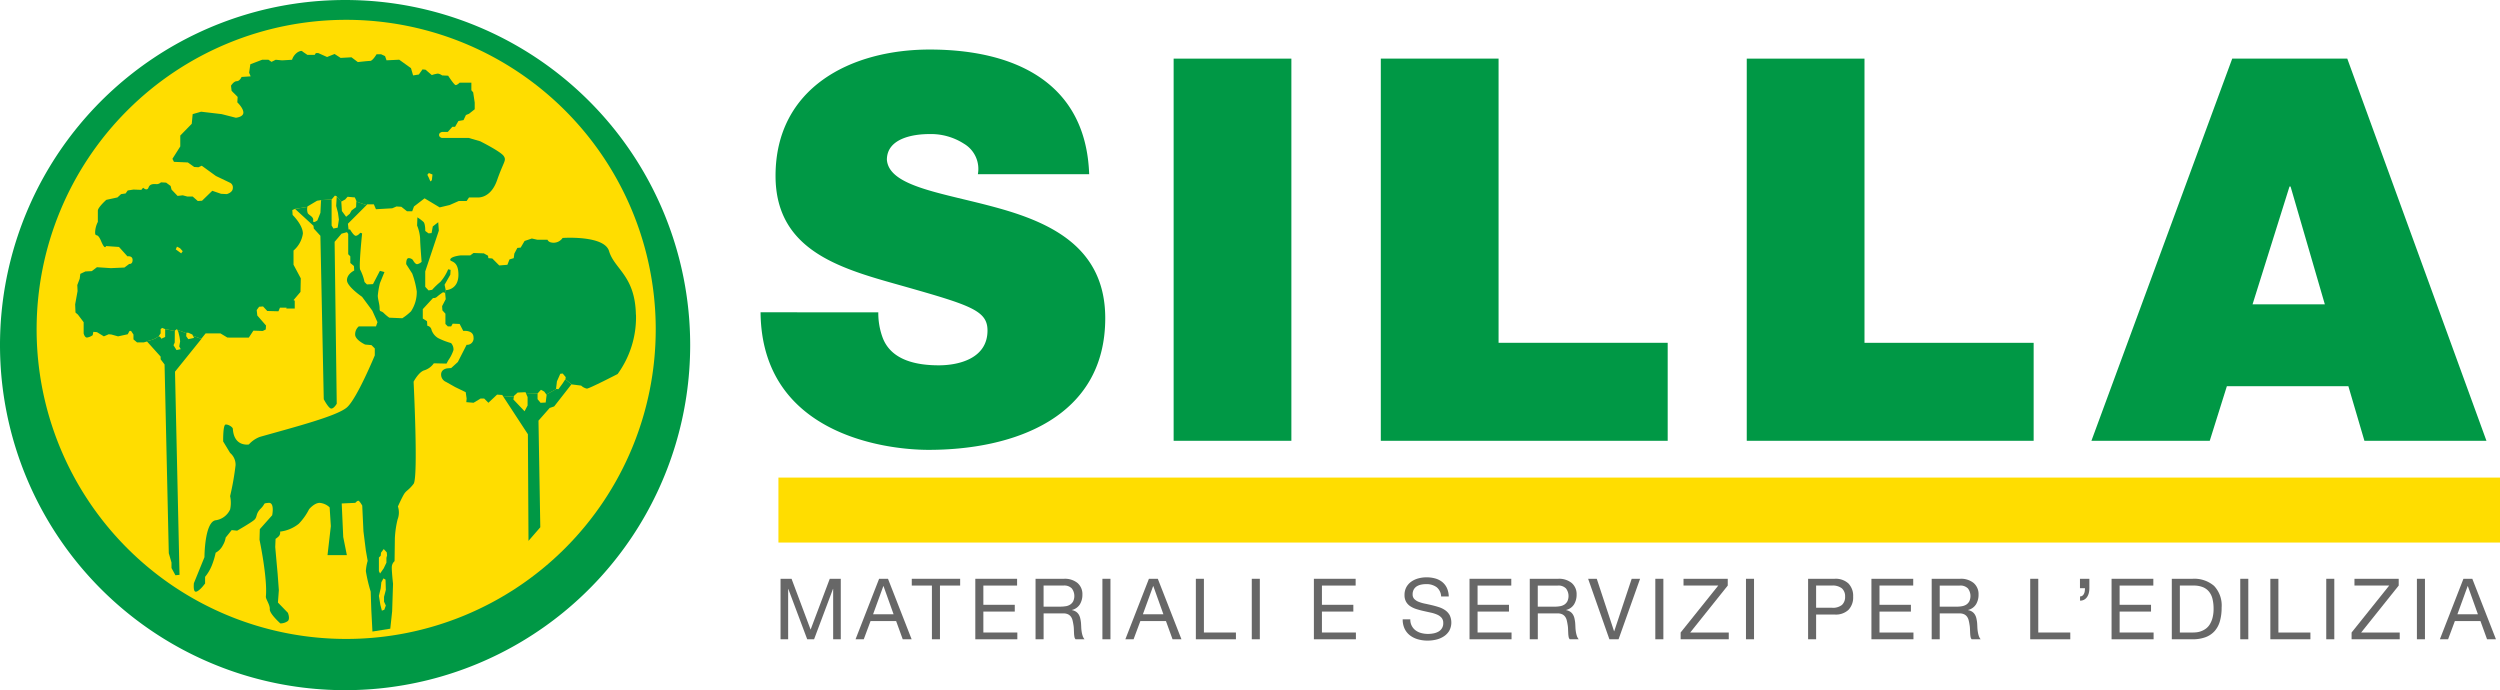 <svg id="Raggruppa_5" data-name="Raggruppa 5" xmlns="http://www.w3.org/2000/svg" xmlns:xlink="http://www.w3.org/1999/xlink" width="413.823" height="114.244" viewBox="0 0 413.823 114.244">
  <defs>
    <clipPath id="clip-path">
      <rect id="Rettangolo_12" data-name="Rettangolo 12" width="413.823" height="114.244" fill="none"/>
    </clipPath>
  </defs>
  <g id="Raggruppa_4" data-name="Raggruppa 4" clip-path="url(#clip-path)">
    <path id="Tracciato_32" data-name="Tracciato 32" d="M114.245,57.121A57.122,57.122,0,1,1,57.123,0a57.122,57.122,0,0,1,57.122,57.122" transform="translate(0 0)" fill="#009845"/>
    <path id="Tracciato_33" data-name="Tracciato 33" d="M114.009,57.482A51.241,51.241,0,1,1,62.768,6.24a51.24,51.24,0,0,1,51.242,51.242" transform="translate(-5.466 -2.959)" fill="#fd0"/>
    <path id="Tracciato_34" data-name="Tracciato 34" d="M116.53,92.831l-1.022-.841.008-.011-.453.7-.7.951-.334-.039-1.664.92.047.074-.15,1.249-.847.046-.5-.6v-.954l-1.934-.049.283.651v1.4l-.5.953-1.852-1.95.105-.6-.015.079-1.731.093,4.043,6.181.1,17.65,1.952-2.249-.3-17.651,1.852-2.1.746-.254,2.848-3.646,1.6.2Zm-20.768-15.6a.115.115,0,0,0,.042-.007.115.115,0,0,1-.042.007m.042-.007a1.183,1.183,0,0,0,.228-.033,1.183,1.183,0,0,1-.228.033m-1.338,7.952a2.509,2.509,0,0,1-1.1-1.346.845.845,0,0,0-.7-.7l-.05-.749-.7-.453V80.378l1.7-1.846a.768.768,0,0,0,.65-.2,9.609,9.609,0,0,1,1-.752l.351.1-.02,0,.123-.443a.325.325,0,0,0,.043,0,.394.394,0,0,1-.048,0l-.192-.9.948-1.659.048-.8-.4-.1a7.621,7.621,0,0,1-1.3,2.1,11.622,11.622,0,0,0-1.353,1.3l-.6.1-.546-.6V74.132l2.252-6.75-.1-1.394-.9.7-.2,1.1-.5.048-.546-.4s.025-1.175-.3-1.5a7.546,7.546,0,0,0-1-.751l-.053,1.351a6.76,6.76,0,0,1,.5,2.1c0,.9.25,3.9.25,3.9a1.373,1.373,0,0,1-.75.4c-.349,0-.7-.7-.7-.7a.947.947,0,0,0-.7-.3c-.452,0-.4,1-.4,1l.994,1.549a14.141,14.141,0,0,1,.75,2.954,5.778,5.778,0,0,1-.95,3.3,8.813,8.813,0,0,1-1.449,1.146l-2.149-.094a6.666,6.666,0,0,1-.9-.755c-.475-.475-.7-.1-.7-.8s-.3-1.5-.3-2.093a13.681,13.681,0,0,1,.347-2.054l.755-1.852-.755-.2-1.144,2.2-1,.049-.4-.4a7.971,7.971,0,0,0-.7-2c-.3-.3.3-6.048.3-6.048l-.3-.1s-.4.5-.751.5-.949-1.053-.949-1.053h-.247l-.1-.947,3.073-3.074-1.682-.587.007-.136-.05,1.052-.748.554-.3.543-.6.5-.7-.949-.1-1.554.013,0-.769-.822-.092,1.529.3,1.145.151,1.106-.2,1.346-.706.147-.3-.5V62.23l.548-.639-.544.637-1.754.107-.1,2.1-.5,1.254s-.8.6-.7,0-.7-.849-.9-1.2a2.057,2.057,0,0,1-.049-1.1s-.007.04-.015.074l-2.037.323,3.049,2.793.052.455,1.095,1.2.557,27.049s.8,1.552,1.248,1.552.9-.8.9-.8l-.352-26.8,1.152-1.352.9-.248.2.3v3.348l.346.355v1.1l.6.5.047.748s-1.2.554-1.2,1.6,2.5,2.75,2.5,2.75l1.7,2.3.852,1.9-.251.7H81.319a1.718,1.718,0,0,0-.6,1.34c0,.9,1.653,1.663,1.653,1.663l1.049.094.551.55v1.148s-2.951,7.145-4.6,8.6-8.738,3.279-14.447,4.9a4.662,4.662,0,0,0-1.8,1.246s-2.462.459-2.651-2.595c-.015-.272-.748-.755-1.2-.7s-.4,2.8-.4,2.8l1.15,1.9a2.531,2.531,0,0,1,.9,2.051,46.434,46.434,0,0,1-.9,5.1,5.259,5.259,0,0,1,0,2.2,3.109,3.109,0,0,1-2.447,1.8c-1.8.4-1.8,6.1-1.8,6.1l-1.748,4.3s-.15,1.3.25,1.408,1.2-.849,1.2-.849l.4-.5v-1.1a7.273,7.273,0,0,0,1.1-1.847,12.957,12.957,0,0,0,.654-2.152,2.838,2.838,0,0,0,1.2-1.251,3.4,3.4,0,0,0,.452-1.252l1-1.242.9.1s2.195-1.254,2.8-1.756.2-.993,1.1-1.893.25-.852,1.3-.954.6,2.052.6,2.052l-2.047,2.3-.048,1.749s1.342,6.357,1.052,9.4c-.042.443.7,1.35.647,2.1s1.748,2.352,1.748,2.352a2.083,2.083,0,0,0,1.248-.4c.4-.4,0-1.354,0-1.354l-1.647-1.7.151-2.045-.2-2.7-.2-2.2-.2-2.249.057-1.347a3.47,3.47,0,0,0,.547-.446.88.88,0,0,0,.2-.756,6.058,6.058,0,0,0,3.1-1.3,9.859,9.859,0,0,0,1.7-2.4s.856-1.055,1.749-1.055a2.7,2.7,0,0,1,1.655.748l.2,3.1-.551,4.8h3.2l-.6-3-.25-5.55,2.249-.1s.3-.35.5-.35.648.8.648.8l.2,4.25.4,3.2.3,1.7a7.381,7.381,0,0,0-.3,1.7,25,25,0,0,0,.8,3.4l.1,3,.189,3.6,2.953-.472.309-2.879.147-4.551s-.249-2.252-.2-2.851a1.356,1.356,0,0,1,.453-.9l.049-3.752a16.1,16.1,0,0,1,.452-3.152,3.178,3.178,0,0,0,.053-2.146s.694-1.548,1.049-2.1.756-.61,1.548-1.644,0-16.907,0-16.907.851-1.647,1.8-1.893a3.058,3.058,0,0,0,1.55-1.155l2.1.049.3-.552a6.429,6.429,0,0,0,.852-1.694,1.583,1.583,0,0,0-.4-1.149,11.913,11.913,0,0,1-2.1-.806m-8.7,44.251-.252.7-.4.146-.247-.949-.249-1.5.3-1.245.106-1,.346-.646.348.2.051,1.7-.3,1.152v.8Zm.1-7.9v.8l-.452.946-.6.855-.194-.4v-2.252l.3-.294.051-.506.45-.6.5.545.047.5Zm-29.9-37.14-.725.9-1.388-.516.166.357-.951.207-.35-.5.051-.55-.009.071-1.5-.574.162.355.2.849.1.7-.15.85.246.455-.7.146-.495-.8.2-.448L50.872,84l-1.6-.317v1.3l-.654.3-.047-.157-.349-.294.029.023c-.142.083-.345.2-.549.344a5.64,5.64,0,0,1-1.43.469l-.023.068h.023l2.25,2.5v.445l.649.852.7,31.244.449,1.549v.9l.651,1.2.675-.068L50.9,90.729Z" transform="translate(-21.932 -29.206)" fill="#009845"/>
    <path id="Tracciato_35" data-name="Tracciato 35" d="M87.156,40.873h1.3l.4-.592H90.2s2.2.3,3.3-2.852,1.6-3.25,1.1-4-3.9-2.448-3.9-2.448l-1.9-.551h-4.45s-.452-.1-.452-.5.5-.494.5-.494h.946l.754-.852h.451l.548-.955.849-.147.4-.845.5-.2.952-.752v-1.1l-.253-1.694-.3-.351V21.284H87.3s-.4.4-.65.4-1.25-1.556-1.25-1.556l-1-.047a1.549,1.549,0,0,0-.7-.3,4.708,4.708,0,0,0-1,.248l-1.048-.894-.5-.05-.6.849-.953.149-.35-1.2-1.946-1.4-2.1.1-.249-.7-.648-.3h-.754s-.651,1.1-1.053,1.1-2.046.194-2.046.194l-1.05-.793-1.8.1-1-.649-1.244.5-1.452-.649h-.4l-.2.3h-1.2l-.8-.544s-.1-.3-.8.093a2.371,2.371,0,0,0-.946,1.256l-1.652.1-1.048-.1-.7.348-.5-.348H54.608l-1.951.746-.2,1.4.251.6-1.5.1s-.3.7-.8.7-.952.748-.952.748l.1.854,1,1-.053.9s1,.945,1,1.694-1.246.855-1.246.855l-2.348-.6-3.4-.4-1.4.4-.15,1.6-1.9,1.948v1.8l-1.3,2.051.252.5,2.3.1,1.052.748.7.048.546-.254,2.35,1.7,2.3,1.1a.856.856,0,0,1,.5.9c0,.748-1,1-1,1l-.951-.05-1.448-.5-1.7,1.648-.7.045-.848-.745h-.9l-.747-.2-.852.1-1-1.049-.151-.6-.746-.551-.854-.047a1.069,1.069,0,0,1-.65.3c-.351,0-1.151-.154-1.4.543s-.9.05-.9.05l-.3.353-1.3-.048-.953.15-.347.494-.75.108-.6.549-1.846.4s-1.4,1.246-1.4,1.8v1.848a4.08,4.08,0,0,0-.453,1.851c.1.747.352-.2,1,1.351s.8.8.8.8l2.153.149,1.4,1.555s.851-.153.851.6-.551.651-.551.651l-.8.6-2.249.1-2.3-.152-.853.645-1.053.053-.848.4-.1.8-.4,1.05.046,1-.4,2.2.057,1.353.4.342.95,1.257v1.851s.151.692.553.692a2.142,2.142,0,0,0,.947-.4l.1-.545.6.047,1.146.7.8-.348.449.041,1.1.307,1.6-.348.3-.553h.25l.4.594v.807l.6.5h1.1l.525-.147.023-.068a5.647,5.647,0,0,0,1.43-.47c.2-.141.406-.261.549-.344l-.029-.023.3-.447v-.7l.25-.2.5.2,1.6.317,0-.069.351-.247.04.1,1.5.575.009-.072h.349l.653.294.083.193,1.387.516.725-.9h2.451l1.152.692H52.41l.752-1.148,1.547.054.5-.249.044-.654L53.81,59.824l-.1-.9.4-.547.649-.055.7.753,1.851.051.249-.6h1.1l-.052.148h1.4v-1.3l-.2-.1,1.15-1.354.048-2.25-1.2-2.249V49.073a4.576,4.576,0,0,0,1.55-2.8c0-1.446-1.7-3.094-1.7-3.094l-.05-.806.45-.2,2.037-.323c.007-.034.015-.074.015-.074l1.6-.952.65-.1,1.754-.107.544-.637.3.093-.006.075.769.822.634-.35.4-.45,1.2.108.25.547-.007.136,1.683.587.126-.122h1.1l.345.806,2.7-.156.7-.3.8.05.948.749h.849l.3-.8L81.5,40.428l2.5,1.5,1.654-.394Zm-45.942,8.66-.9-.653.2-.454.5.254.451.5Zm41.49-12.1-.249.2-.249-.6-.25-.5.25-.293.6.246Zm33.774,22.254c-.125-6.469-3.552-7.525-4.443-10.523-.784-2.664-7.685-2.178-7.685-2.178a1.829,1.829,0,0,1-1.453.793c-.945,0-1.043-.5-1.043-.5h-1.7l-.9-.2-1.2.406-.65,1.1-.549.05-.5.945-.1.751-.7.21-.347.89-1.35.109-1.15-1.157-.649-.053-.052-.4-.7-.392L89.6,49.476l-.546.4h-1.6s-1.552.153-1.7.658,1.348,0,1.348,2.537-2.078,2.556-2.1,2.556l-.123.443.02,0,.1,1.05-.6,1.152.049.7.5.551v1.7l.4.406H85.9l.253-.453,1.149.047.6,1.152s1.7-.2,1.7,1.095a1.068,1.068,0,0,1-1.146,1.206l-1.45,2.844-1.1,1-.649.052s-1.023.1-1.023,1.025a1.322,1.322,0,0,0,.826,1.224l1.5.849,1.749.848.15,1.05-.049.6,1.2.1,1.153-.7h.6l.7.7L93.5,72.919l.85.058.211.316,1.731-.093.015-.079.6-.545,1.3-.056.068.151,1.934.049.551-.6.551.3.351.482,1.664-.92-.066-.012.148-1.245.554-1.253.4-.046.5.6-.044.348-.008.011,1.023.841,1.586.2a1.945,1.945,0,0,0,.948.5c.4,0,5.088-2.416,5.088-2.416a16.006,16.006,0,0,0,3.039-9.825" transform="translate(-11.219 -7.599)" fill="#009845"/>
    <path id="Tracciato_36" data-name="Tracciato 36" d="M258.919,59.094a11.73,11.73,0,0,0,.708,4.165c1.418,3.809,5.67,4.607,9.305,4.607,3.189,0,8.062-1.064,8.062-5.76,0-3.277-2.747-4.163-13.644-7.264-10.012-2.835-21.441-5.583-21.441-18.338,0-14.617,12.493-20.909,25.515-20.909,13.733,0,25.871,5.227,26.4,20.64H275.4a4.839,4.839,0,0,0-2.3-5.047,10.093,10.093,0,0,0-5.76-1.6c-2.656,0-7,.71-7,4.252.355,4.518,9.388,5.492,18.337,7.974s17.808,6.644,17.808,18.251c0,16.477-15.15,21.794-29.234,21.794-7.177,0-27.642-2.57-27.821-22.771Z" transform="translate(-113.534 -7.395)" fill="#009845"/>
    <rect id="Rettangolo_3" data-name="Rettangolo 3" width="19.489" height="63.259" transform="translate(194.271 9.705)" fill="#009845"/>
    <path id="Tracciato_37" data-name="Tracciato 37" d="M434.691,18.458h19.494V65.5h27.994V81.717H434.691Z" transform="translate(-206.127 -8.753)" fill="#009845"/>
    <path id="Tracciato_38" data-name="Tracciato 38" d="M549.893,18.458h19.489V65.5h28V81.717H549.893Z" transform="translate(-260.754 -8.753)" fill="#009845"/>
    <path id="Tracciato_39" data-name="Tracciato 39" d="M681.707,18.458h19.045l23.037,63.259h-20.2l-2.657-9.039H680.821l-2.835,9.039H658.4Zm15.329,40.666-5.67-19.491h-.179l-6.113,19.491Z" transform="translate(-312.209 -8.753)" fill="#009845"/>
    <rect id="Rettangolo_4" data-name="Rettangolo 4" width="284.971" height="10.755" transform="translate(128.852 79.053)" fill="#fd0"/>
    <path id="Tracciato_40" data-name="Tracciato 40" d="M247.543,182.207l3.155,8.415,3.17-8.415h1.824V192.22h-1.262v-8.33H254.4l-3.128,8.33h-1.136l-3.128-8.33h-.028v8.33H245.72V182.207Z" transform="translate(-116.518 -86.401)" fill="#676767"/>
    <path id="Tracciato_41" data-name="Tracciato 41" d="M274.7,182.206l3.913,10.013h-1.473l-1.094-3.015h-4.235l-1.122,3.015h-1.361l3.9-10.013Zm.926,5.875-1.669-4.67h-.028l-1.7,4.67Z" transform="translate(-127.711 -86.4)" fill="#676767"/>
    <path id="Tracciato_42" data-name="Tracciato 42" d="M287.034,183.328v-1.122h8.008v1.122H291.7v8.891h-1.332v-8.891Z" transform="translate(-136.109 -86.401)" fill="#676767"/>
    <path id="Tracciato_43" data-name="Tracciato 43" d="M313.953,182.207v1.122H308.37v3.184h5.2v1.121h-5.2V191.1h5.624v1.121h-6.956V182.207Z" transform="translate(-145.595 -86.401)" fill="#676767"/>
    <path id="Tracciato_44" data-name="Tracciato 44" d="M330.714,182.206a3.3,3.3,0,0,1,2.237.7,2.414,2.414,0,0,1,.806,1.921,3.036,3.036,0,0,1-.414,1.6,2.136,2.136,0,0,1-1.324.94v.027a1.793,1.793,0,0,1,.708.281,1.555,1.555,0,0,1,.435.469,2.16,2.16,0,0,1,.238.61,6.866,6.866,0,0,1,.119.7c.018.243.032.491.042.745a6.486,6.486,0,0,0,.07.744,4.556,4.556,0,0,0,.161.694,1.711,1.711,0,0,0,.316.581h-1.486a.831.831,0,0,1-.19-.42,4.288,4.288,0,0,1-.063-.6c-.009-.22-.019-.457-.028-.709a4.9,4.9,0,0,0-.084-.745q-.056-.362-.14-.693a1.656,1.656,0,0,0-.267-.575,1.292,1.292,0,0,0-.477-.392,1.757,1.757,0,0,0-.785-.148h-3.254v4.277H326V182.206Zm.281,4.544a1.949,1.949,0,0,0,.736-.272,1.5,1.5,0,0,0,.5-.548A2.083,2.083,0,0,0,332,183.8a1.73,1.73,0,0,0-1.36-.476h-3.31v3.493h2.777a5.313,5.313,0,0,0,.884-.071" transform="translate(-154.587 -86.4)" fill="#676767"/>
    <rect id="Rettangolo_5" data-name="Rettangolo 5" width="1.332" height="10.013" transform="translate(182.481 95.806)" fill="#676767"/>
    <path id="Tracciato_45" data-name="Tracciato 45" d="M359.645,182.206l3.913,10.013h-1.473l-1.094-3.015h-4.235l-1.122,3.015h-1.361l3.9-10.013Zm.925,5.875-1.669-4.67h-.028l-1.7,4.67Z" transform="translate(-167.993 -86.4)" fill="#676767"/>
    <path id="Tracciato_46" data-name="Tracciato 46" d="M377.8,182.207V191.1h5.3v1.121h-6.634V182.207Z" transform="translate(-178.517 -86.401)" fill="#676767"/>
    <rect id="Rettangolo_6" data-name="Rettangolo 6" width="1.332" height="10.013" transform="translate(207.206 95.806)" fill="#676767"/>
    <path id="Tracciato_47" data-name="Tracciato 47" d="M420.534,182.207v1.122h-5.581v3.184h5.2v1.121h-5.2V191.1h5.624v1.121h-6.955V182.207Z" transform="translate(-196.135 -86.401)" fill="#676767"/>
    <path id="Tracciato_48" data-name="Tracciato 48" d="M447.16,183.358a2.828,2.828,0,0,0-1.7-.483,4.048,4.048,0,0,0-.827.083,2.235,2.235,0,0,0-.723.28,1.479,1.479,0,0,0-.5.527,1.62,1.62,0,0,0-.189.82,1.047,1.047,0,0,0,.273.751,2.027,2.027,0,0,0,.728.47,6.184,6.184,0,0,0,1.031.3q.576.118,1.171.26t1.171.329a3.827,3.827,0,0,1,1.031.512,2.447,2.447,0,0,1,.73.813,2.858,2.858,0,0,1-.085,2.6,2.92,2.92,0,0,1-.919.925,3.952,3.952,0,0,1-1.255.52,6.044,6.044,0,0,1-1.381.161,5.913,5.913,0,0,1-1.593-.209,3.941,3.941,0,0,1-1.318-.639,3.043,3.043,0,0,1-.9-1.095,3.532,3.532,0,0,1-.329-1.577h1.261a2.183,2.183,0,0,0,.891,1.838,2.746,2.746,0,0,0,.933.434,4.329,4.329,0,0,0,1.094.14,5,5,0,0,0,.9-.084,2.662,2.662,0,0,0,.821-.288,1.534,1.534,0,0,0,.812-1.451,1.267,1.267,0,0,0-.272-.842,2.045,2.045,0,0,0-.73-.526,5.421,5.421,0,0,0-1.031-.329l-1.171-.26c-.4-.088-.788-.191-1.172-.31a4.148,4.148,0,0,1-1.031-.461,2.219,2.219,0,0,1-.729-.743,2.2,2.2,0,0,1-.273-1.143,2.661,2.661,0,0,1,.308-1.311,2.7,2.7,0,0,1,.821-.912,3.7,3.7,0,0,1,1.164-.533,5.135,5.135,0,0,1,1.34-.175,5.3,5.3,0,0,1,1.431.183,3.217,3.217,0,0,1,1.156.573,2.775,2.775,0,0,1,.785.99,3.54,3.54,0,0,1,.317,1.423H447.94a2.088,2.088,0,0,0-.779-1.564" transform="translate(-209.389 -86.186)" fill="#676767"/>
    <path id="Tracciato_49" data-name="Tracciato 49" d="M469.53,182.207v1.122h-5.581v3.184h5.2v1.121h-5.2V191.1h5.624v1.121h-6.956V182.207Z" transform="translate(-219.368 -86.401)" fill="#676767"/>
    <path id="Tracciato_50" data-name="Tracciato 50" d="M486.291,182.206a3.3,3.3,0,0,1,2.237.7,2.414,2.414,0,0,1,.806,1.921,3.046,3.046,0,0,1-.414,1.6,2.136,2.136,0,0,1-1.325.94v.027a1.8,1.8,0,0,1,.708.281,1.533,1.533,0,0,1,.435.469,2.129,2.129,0,0,1,.239.61,6.592,6.592,0,0,1,.119.7c.018.243.033.491.042.745a6.371,6.371,0,0,0,.07.744,4.433,4.433,0,0,0,.161.694,1.691,1.691,0,0,0,.315.581H488.2a.836.836,0,0,1-.19-.42,4.223,4.223,0,0,1-.062-.6c-.01-.22-.021-.457-.029-.709a4.832,4.832,0,0,0-.084-.745c-.037-.241-.084-.472-.139-.693a1.649,1.649,0,0,0-.268-.575,1.282,1.282,0,0,0-.476-.392,1.759,1.759,0,0,0-.785-.148h-3.255v4.277h-1.332V182.206Zm.281,4.544a1.96,1.96,0,0,0,.736-.272,1.508,1.508,0,0,0,.5-.548,2.081,2.081,0,0,0-.232-2.125,1.728,1.728,0,0,0-1.359-.476h-3.312v3.493h2.778a5.323,5.323,0,0,0,.884-.071" transform="translate(-228.36 -86.4)" fill="#676767"/>
    <path id="Tracciato_51" data-name="Tracciato 51" d="M503.478,192.22l-3.52-10.013h1.43l2.861,8.681h.029l2.89-8.681h1.388l-3.562,10.013Z" transform="translate(-237.076 -86.401)" fill="#676767"/>
    <rect id="Rettangolo_7" data-name="Rettangolo 7" width="1.332" height="10.013" transform="translate(274.004 95.806)" fill="#676767"/>
    <path id="Tracciato_52" data-name="Tracciato 52" d="M535.309,183.328h-5.751v-1.122h7.321v1.122l-6.213,7.771h6.381v1.12h-7.966V191.1Z" transform="translate(-250.886 -86.401)" fill="#676767"/>
    <rect id="Rettangolo_8" data-name="Rettangolo 8" width="1.332" height="10.013" transform="translate(289.01 95.806)" fill="#676767"/>
    <path id="Tracciato_53" data-name="Tracciato 53" d="M573.587,182.207a3.1,3.1,0,0,1,2.292.779,2.941,2.941,0,0,1,.778,2.179,2.971,2.971,0,0,1-.778,2.188,3.049,3.049,0,0,1-2.292.77h-3.059v4.1H569.2V182.207ZM573.137,187a2.374,2.374,0,0,0,1.662-.461,1.764,1.764,0,0,0,.526-1.375,1.744,1.744,0,0,0-.526-1.368,2.456,2.456,0,0,0-1.662-.469h-2.61V187Z" transform="translate(-269.907 -86.401)" fill="#676767"/>
    <path id="Tracciato_54" data-name="Tracciato 54" d="M596.062,182.207v1.122H590.48v3.184h5.2v1.121h-5.2V191.1H596.1v1.121h-6.956V182.207Z" transform="translate(-279.368 -86.401)" fill="#676767"/>
    <path id="Tracciato_55" data-name="Tracciato 55" d="M612.825,182.206a3.3,3.3,0,0,1,2.238.7,2.414,2.414,0,0,1,.806,1.921,3.06,3.06,0,0,1-.413,1.6,2.143,2.143,0,0,1-1.326.94v.027a1.781,1.781,0,0,1,.707.281,1.534,1.534,0,0,1,.435.469,2.115,2.115,0,0,1,.239.61,6.212,6.212,0,0,1,.119.7c.02.243.033.491.042.745a6.254,6.254,0,0,0,.071.744,4.559,4.559,0,0,0,.16.694,1.738,1.738,0,0,0,.315.581h-1.486a.835.835,0,0,1-.19-.42,4.539,4.539,0,0,1-.063-.6c-.009-.22-.018-.457-.029-.709a4.772,4.772,0,0,0-.083-.745c-.037-.241-.085-.472-.14-.693a1.629,1.629,0,0,0-.268-.575,1.281,1.281,0,0,0-.475-.392,1.764,1.764,0,0,0-.786-.148h-3.254v4.277h-1.332V182.206Zm.281,4.544a1.946,1.946,0,0,0,.736-.272,1.491,1.491,0,0,0,.5-.548,2.088,2.088,0,0,0-.229-2.125,1.735,1.735,0,0,0-1.361-.476h-3.309v3.493h2.776a5.318,5.318,0,0,0,.884-.071" transform="translate(-288.362 -86.4)" fill="#676767"/>
    <path id="Tracciato_56" data-name="Tracciato 56" d="M640.463,182.207V191.1h5.3v1.121h-6.634V182.207Z" transform="translate(-303.07 -86.401)" fill="#676767"/>
    <path id="Tracciato_57" data-name="Tracciato 57" d="M656.347,182.207v1.557a3.364,3.364,0,0,1-.091.792,2.038,2.038,0,0,1-.281.653,1.451,1.451,0,0,1-.477.448,1.354,1.354,0,0,1-.694.168v-.7a.634.634,0,0,0,.393-.118.887.887,0,0,0,.252-.317,1.343,1.343,0,0,0,.134-.442,3.507,3.507,0,0,0,.036-.483h-.828v-1.557Z" transform="translate(-310.495 -86.401)" fill="#676767"/>
    <path id="Tracciato_58" data-name="Tracciato 58" d="M671.652,182.207v1.122H666.07v3.184h5.2v1.121h-5.2V191.1h5.625v1.121h-6.957V182.207Z" transform="translate(-315.212 -86.401)" fill="#676767"/>
    <path id="Tracciato_59" data-name="Tracciato 59" d="M687.137,182.207a5,5,0,0,1,3.562,1.178,4.716,4.716,0,0,1,1.249,3.59,8.058,8.058,0,0,1-.281,2.236,4.185,4.185,0,0,1-.87,1.643,3.755,3.755,0,0,1-1.5,1.015,6.017,6.017,0,0,1-2.161.351H683.7V182.207Zm.112,8.892a5.568,5.568,0,0,0,.562-.036,3.142,3.142,0,0,0,.714-.169,3.3,3.3,0,0,0,.75-.385,2.558,2.558,0,0,0,.667-.687,3.881,3.881,0,0,0,.484-1.087,5.76,5.76,0,0,0,.19-1.578,6.74,6.74,0,0,0-.176-1.605,3.048,3.048,0,0,0-.575-1.207,2.521,2.521,0,0,0-1.031-.757,4.108,4.108,0,0,0-1.555-.26h-2.245V191.1Z" transform="translate(-324.204 -86.401)" fill="#676767"/>
    <rect id="Rettangolo_9" data-name="Rettangolo 9" width="1.332" height="10.013" transform="translate(370.828 95.806)" fill="#676767"/>
    <path id="Tracciato_60" data-name="Tracciato 60" d="M716.055,182.207V191.1h5.3v1.121h-6.631V182.207Z" transform="translate(-338.915 -86.401)" fill="#676767"/>
    <rect id="Rettangolo_10" data-name="Rettangolo 10" width="1.332" height="10.013" transform="translate(385.063 95.806)" fill="#676767"/>
    <path id="Tracciato_61" data-name="Tracciato 61" d="M746.526,183.328h-5.751v-1.122H748.1v1.122l-6.214,7.771h6.382v1.12H740.3V191.1Z" transform="translate(-351.043 -86.401)" fill="#676767"/>
    <rect id="Rettangolo_11" data-name="Rettangolo 11" width="1.332" height="10.013" transform="translate(400.069 95.806)" fill="#676767"/>
    <path id="Tracciato_62" data-name="Tracciato 62" d="M773.46,182.206l3.914,10.013H775.9l-1.093-3.015h-4.235l-1.122,3.015h-1.361l3.9-10.013Zm.927,5.875-1.669-4.67h-.027l-1.7,4.67Z" transform="translate(-364.22 -86.4)" fill="#676767"/>
  </g>
</svg>
